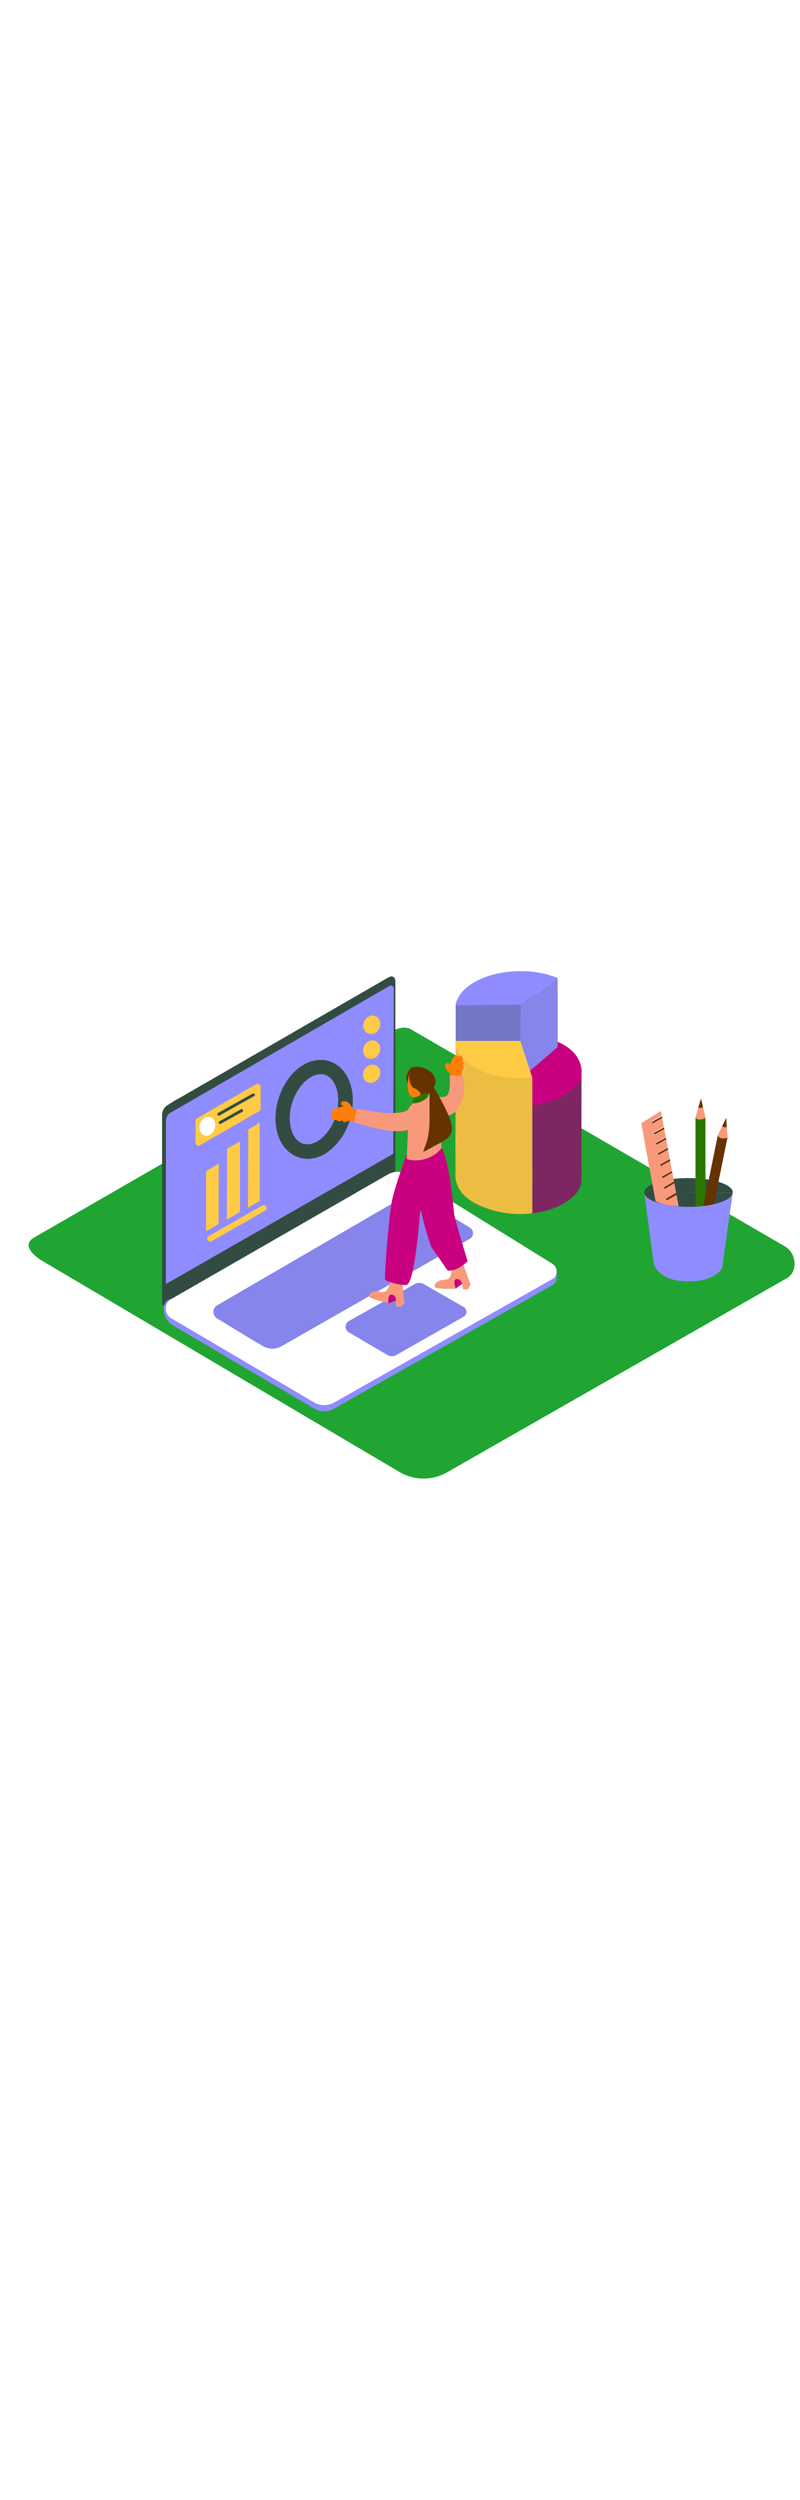 <svg xmlns="http://www.w3.org/2000/svg" xmlns:xlink="http://www.w3.org/1999/xlink" id="Layer_1" x="0px" y="0px" viewBox="0 0 500 500" style="width: 160px;" xml:space="preserve" data-imageid="chart-3-6" class="illustrations_image"><style type="text/css">	.st0_chart-3-6{fill:#20A532;}	.st1_chart-3-6{fill:url(#SVGID_1_);}	.st2_chart-3-6{fill:url(#SVGID_00000065044011422270387170000003889346383910253753_);}	.st3_chart-3-6{fill:url(#SVGID_00000153697582064279988100000004771841419631795090_);}	.st4_chart-3-6{fill:#334C42;}	.st5_chart-3-6{fill:#68E1FD;}	.st6_chart-3-6{fill:#FFCB44;}	.st7_chart-3-6{fill:#FFFFFF;}	.st8_chart-3-6{opacity:0.1;fill:#334C42;enable-background:new    ;}	.st9_chart-3-6{fill:#C90180;}	.st10_chart-3-6{opacity:0.3;fill:#334C42;enable-background:new    ;}	.st11_chart-3-6{opacity:0.5;fill:#334C42;enable-background:new    ;}	.st12_chart-3-6{fill:#F8997C;}	.st13_chart-3-6{fill:#FF7D09;}	.st14_chart-3-6{fill:#653200;}	.st15_chart-3-6{fill:#297600;}</style><g id="background_chart-3-6">	<path class="st0_chart-3-6" d="M250.2,389l-223-131.8c-7.1-4-13.2-10.5-6.3-14.8l223.8-129c3.4-2.1,8.5-3.4,11.9-1.5l234,135.8&#10;&#9;&#9;c7.1,4.1,8.4,15.6,1.3,19.8L279.6,388.8C270.5,394.1,259.3,394.1,250.2,389z"></path>			<linearGradient id="SVGID_1_-chart-3-6" gradientUnits="userSpaceOnUse" x1="355.391" y1="268.911" x2="337.621" y2="295.721" gradientTransform="matrix(1 0 0 -1 0 502)">		<stop offset="0" style="stop-color:#20A532"></stop>		<stop offset="1" style="stop-color:#297600"></stop>	</linearGradient>	<polyline class="st1_chart-3-6" points="299.7,222.2 345.6,248.7 395,219.8 351.9,193 &#9;"></polyline>			<linearGradient id="SVGID_00000020390134587297237280000004587220564147012505_-chart-3-6" gradientUnits="userSpaceOnUse" x1="451.283" y1="225.342" x2="438.462" y2="244.682" gradientTransform="matrix(1 0 0 -1 0 502)">		<stop offset="0" style="stop-color:#20A532"></stop>		<stop offset="1" style="stop-color:#297600"></stop>	</linearGradient>	<polyline style="fill:url(#SVGID_00000020390134587297237280000004587220564147012505_);" points="415,266.2 448.6,285.4 &#10;&#9;&#9;476,269.6 448.6,252.9 &#9;"></polyline>			<linearGradient id="SVGID_00000179634382519811687080000014634491473352952704_-chart-3-6" gradientUnits="userSpaceOnUse" x1="302.603" y1="171.752" x2="283.393" y2="200.732" gradientTransform="matrix(1 0 0 -1 0 502)">		<stop offset="0" style="stop-color:#20A532"></stop>		<stop offset="1" style="stop-color:#297600"></stop>	</linearGradient>	<polyline style="fill:url(#SVGID_00000179634382519811687080000014634491473352952704_);" points="196.4,349 240.6,374.6 &#10;&#9;&#9;391.5,285.4 341.8,256.4 &#9;"></polyline></g><g id="laptop_chart-3-6">	<path class="st4_chart-3-6" d="M105.2,285.1c-1.1,0.5-2.5,0.2-3.3-0.8c0,0-0.6-0.1-0.6-2.6V165.3c0.1-2,1-4,2.6-5.3c2.9-2,5.8-3.8,8.9-5.4&#10;&#9;&#9;l129.4-74.7l1.4-0.7c1-0.5,2.2-0.2,2.9,0.7c0.4,0.6,0.6,1.4,0.6,2.1c0.1,1.2,0,13,0,13v104.8c0,2-0.9,4-2.4,5.4L105.2,285.1z"></path>	<path class="st5_chart-3-6 targetColor" d="M103.7,271.2V170.7c0-3.3,0.5-5.2,3-6.6L243.3,85c0.8-0.6,2-0.4,2.5,0.4c0.2,0.3,0.3,0.7,0.3,1.1l-0.3,103.3&#10;&#9;&#9;L103.7,271.2z" style="fill: rgb(143, 140, 255);"></path>	<ellipse transform="matrix(0.399 -0.917 0.917 0.399 39.534 278.657)" class="st6_chart-3-6" cx="232.3" cy="109.2" rx="5.9" ry="5.2"></ellipse>	<polygon class="st6_chart-3-6" points="128.8,200.6 128.8,238.3 136.6,233.7 136.7,196 &#9;"></polygon>	<polygon class="st6_chart-3-6" points="141.9,186.7 141.8,231 150,226.2 150,182.1 &#9;"></polygon>	<polygon class="st6_chart-3-6" points="155.2,174.7 155,223.6 162.3,219.3 162.3,170.3 &#9;"></polygon>	<ellipse transform="matrix(0.399 -0.917 0.917 0.399 25.248 288.005)" class="st6_chart-3-6" cx="232.3" cy="124.7" rx="5.9" ry="5.2"></ellipse>			<ellipse transform="matrix(0.556 -0.831 0.831 0.556 -13.09 255.126)" class="st6_chart-3-6" cx="232.3" cy="139.8" rx="5.9" ry="5.2"></ellipse>	<path class="st4_chart-3-6" d="M192.2,193c-1.8,0-3.7-0.3-5.4-0.9c-6.2-2-10.9-7.1-13.2-14.5c-2.1-6.8-1.9-14.8,0.6-22.6&#10;&#9;&#9;c5.4-16.9,19.3-27,31.7-23s17.9,20.2,12.6,37.1l0,0c-2.2,7.4-6.6,13.9-12.6,18.8C202,191.1,197.2,192.9,192.2,193z M200.4,140.1&#10;&#9;&#9;c-6.8,0-14.5,7.4-17.7,17.6c-1.9,5.6-2.1,11.6-0.6,17.2c1.4,4.5,4,7.6,7.3,8.6s7.2,0.1,10.9-2.8c4.5-3.7,7.8-8.8,9.5-14.4&#10;&#9;&#9;c3.7-11.7,0.6-23.5-6.8-25.9C202.3,140.2,201.3,140.1,200.4,140.1L200.4,140.1z"></path>	<path class="st6_chart-3-6" d="M129.5,242.9L129.5,242.9c0,1,0.8,1.8,1.8,1.8c0.3,0,0.6-0.1,0.9-0.2l33.6-19.2c0.6-0.3,0.9-0.9,0.9-1.6l0,0&#10;&#9;&#9;c0-1-0.8-1.8-1.8-1.8c-0.3,0-0.6,0.1-0.9,0.2l-33.6,19.2C129.8,241.7,129.5,242.3,129.5,242.9z"></path>	<path class="st6_chart-3-6" d="M122.2,169.3v13.6c0,1.1,0.9,1.9,1.9,1.9c0.3,0,0.7-0.1,0.9-0.3l37-21.3c0.6-0.3,1-1,0.9-1.7V148&#10;&#9;&#9;c0-1-0.8-1.9-1.9-1.9c-0.3,0-0.7,0.1-1,0.3l-37,21.3C122.5,168,122.2,168.6,122.2,169.3z"></path>	<ellipse transform="matrix(0.301 -0.954 0.954 0.301 -74.145 244.286)" class="st7_chart-3-6" cx="129.6" cy="172.7" rx="6" ry="4.8"></ellipse>	<path class="st4_chart-3-6" d="M137.2,165.9l18.9-10.6l2.7-1.5c1-0.6,0.1-2.2-0.9-1.6l-18.9,10.6l-2.7,1.5c-0.4,0.3-0.6,0.8-0.3,1.3&#10;&#9;&#9;C136.2,165.9,136.7,166.1,137.2,165.9L137.2,165.9z"></path>	<path class="st4_chart-3-6" d="M138,171.1l11.8-6.6l1.7-0.9c1-0.6,0.1-2.2-0.9-1.6l-11.8,6.6l-1.7,0.9c-0.4,0.3-0.6,0.8-0.3,1.3&#10;&#9;&#9;C137,171.2,137.6,171.4,138,171.1z"></path>	<polyline class="st5_chart-3-6 targetColor" points="347.9,262.8 347.9,267.4 345.6,270.2 &#9;" style="fill: rgb(143, 140, 255);"></polyline>	<path class="st5_chart-3-6 targetColor" d="M255.5,206.8l89.8,55.6c2.6,1.6,3.4,5.1,1.8,7.7c-0.5,0.8-1.2,1.5-2,1.9l-136.3,77.1&#10;&#9;&#9;c-3.9,2.2-8.6,2.2-12.5-0.1L107,296.4c-6.5-5.3-6-15.4,0.1-15.8l135.5-74.1C246.6,204.2,251.6,204.3,255.5,206.8z" style="fill: rgb(143, 140, 255);"></path>	<path class="st7_chart-3-6" d="M255.5,202.9l89.8,55.7c2.6,1.6,3.4,5.1,1.8,7.7c-0.5,0.8-1.2,1.5-2,1.9l-136.3,77.1&#10;&#9;&#9;c-3.9,2.2-8.6,2.2-12.5-0.1L107,292.6c-3.3-1.9-4.4-6.2-2.5-9.5c0.6-1,1.5-1.9,2.5-2.5l135.5-77.9&#10;&#9;&#9;C246.6,200.4,251.6,200.5,255.5,202.9z"></path>	<path class="st5_chart-3-6 targetColor" d="M261,215.7l32.8,20.4c1.9,1.2,2.4,3.7,1.2,5.5c-0.3,0.5-0.8,1-1.3,1.3l-117.8,67.2c-3.6,2.1-8,2-11.6-0.1&#10;&#9;&#9;c-7.6-4.4-20.6-12.4-28.6-17.3c-2.3-1.4-3-4.4-1.6-6.6c0.4-0.7,1-1.2,1.7-1.6c23.8-13.9,101.6-59.1,118.6-69&#10;&#9;&#9;C256.5,214.4,259,214.4,261,215.7z" style="fill: rgb(143, 140, 255);"></path>	<path class="st5_chart-3-6 targetColor" d="M259.3,271.2l-41.2,23.1c-2,1.1-2.7,3.6-1.6,5.6c0.4,0.6,0.9,1.2,1.5,1.5l24.2,14.2c1.7,1,3.8,1,5.5,0l42.1-24&#10;&#9;&#9;c1.7-0.9,2.2-3,1.3-4.7c-0.3-0.5-0.8-1-1.3-1.3l-25.2-14.5C263,270.3,260.9,270.3,259.3,271.2z" style="fill: rgb(143, 140, 255);"></path>	<path class="st8_chart-3-6" d="M261,215.7l32.8,20.4c1.9,1.2,2.4,3.7,1.2,5.5c-0.3,0.5-0.8,1-1.3,1.3l-117.8,67.2c-3.6,2.1-8,2-11.6-0.1&#10;&#9;&#9;c-7.6-4.4-20.6-12.4-28.6-17.3c-2.3-1.4-3-4.4-1.6-6.6c0.4-0.7,1-1.2,1.7-1.6c23.8-13.9,101.6-59.1,118.6-69&#10;&#9;&#9;C256.5,214.4,259,214.4,261,215.7z"></path>	<path class="st8_chart-3-6" d="M259.3,271.2l-41.2,23.1c-2,1.1-2.7,3.6-1.6,5.6c0.4,0.6,0.9,1.2,1.5,1.5l24.2,14.2c1.7,1,3.8,1,5.5,0l42.1-24&#10;&#9;&#9;c1.7-0.9,2.2-3,1.3-4.7c-0.3-0.5-0.8-1-1.3-1.3l-25.2-14.5C263,270.3,260.9,270.3,259.3,271.2z"></path></g><g id="pie_chart_chart-3-6">	<path class="st9_chart-3-6" d="M332,218v9.1c0,0,11.2-0.9,20-6.1s10.8-9.8,11.3-14c0.1-0.7,0.1-11.1,0.1-11.1"></path>	<polyline class="st5_chart-3-6 targetColor" points="284.8,97 284.8,140.5 325.2,142.1 348.5,123.8 348.5,88.2 &#9;" style="fill: rgb(143, 140, 255);"></polyline>	<polyline class="st10_chart-3-6" points="284.8,97 284.8,140.5 325.2,142.1 348.5,123.8 348.5,88.2 &#9;"></polyline>	<path class="st5_chart-3-6 targetColor" d="M348.5,79.9c-7.4-2.9-15.3-4.3-23.3-4.2c-21.1,0-38.5,9.3-40.5,21.3l40.8-0.4L348.5,79.9z" style="fill: rgb(143, 140, 255);"></path>	<path class="st9_chart-3-6" d="M332,159.6V221c6.9-2.7,13.6-5.8,20-9.5c8.8-5.2,10.8-4.8,11.3-9c0.1-0.7,0.1-65,0.1-65"></path>	<path class="st11_chart-3-6" d="M363.5,137.6l-31.4,22v67.5c0,0,11.2-0.9,20-6.1s10.8-9.8,11.3-14c0.1-0.7,0.1-11.1,0.1-11.1l-0.1,0.1&#10;&#9;&#9;C363.4,179.5,363.5,137.6,363.5,137.6z"></path>	<path class="st9_chart-3-6" d="M324.8,137.6l23.7-17.7c0,0,14,4.8,15,17.7s-18.6,20.9-31.4,22L324.8,137.6z"></path>	<polygon class="st5_chart-3-6 targetColor" points="325.5,96.7 324.8,143.5 348.5,123.1 348.5,79.9 &#9;" style="fill: rgb(143, 140, 255);"></polygon>	<polygon class="st8_chart-3-6" points="325.5,96.7 324.8,143.5 348.5,123.1 348.5,79.9 &#9;"></polygon>	<path class="st6_chart-3-6" d="M332.7,142.3v63.6c0,0-16.3,4.3-33-3.3c-11.8-5.4-13.9-11.2-15-16v-67.3"></path>	<path class="st6_chart-3-6" d="M332.7,200.6v26.4c-11.2,1.4-22.6-0.3-33-4.9c-11.8-5.4-13.9-11.8-15-16.6v-27.9"></path>	<path class="st8_chart-3-6" d="M284.8,119.3v58.3l0,0v27.9c1.1,4.8,3.2,11.2,15,16.6c10.4,4.6,21.8,6.3,33,4.9v-84.8L284.8,119.3z"></path>	<path class="st6_chart-3-6" d="M284.8,119.3h40.4l7.5,23c0,0-21,2.8-36.5-6.7C282.8,127.5,284.8,119.3,284.8,119.3z"></path></g><g id="character_chart-3-6">	<path class="st12_chart-3-6" d="M287.3,253l6.9,18.7l-1.8,2.8l-2.9,0.1c0,0-1.1-5.2-2.4-6s-1.3,5.1-2.2,5.4s-12.6,0.5-13.1-0.8&#10;&#9;&#9;c-0.7-1.7,1.1-4.4,6-4.6c5.3-0.2,4.6-6.1,3.8-11.7"></path>	<path class="st9_chart-3-6" d="M287.9,269.1l-0.7-0.6c0,0-1.7-0.9-2.8,0.1s0.4,5.5,0.4,5.5l4-3C288.6,270.4,288.3,269.7,287.9,269.1z"></path>	<path class="st13_chart-3-6" d="M283.2,147.8c-0.5-2.7-1.1-5.3-1.7-7.9c-0.7-0.7-1.4-1.3-2.1-2.1c-1.1-1.1-1.5-2.7-0.9-4.1&#10;&#9;&#9;c0.3-0.6,1.1-0.9,1.7-0.6c0.5,0.2,0.8,0.8,0.7,1.3c0.1,0.1,0.1,0.2,0.2,0.2c0.9-2.8,2.8-7.7,5.2-5.7c0.1-0.1,0.2-0.1,0.4-0.2&#10;&#9;&#9;c0.9-0.4,1.9,0,2.4,0.9c0.3,0.6,0.3,1.4,0,2c0.8,0.7,0.9,1.9,0.2,2.7l-0.4,0.6c0.6,0.1,1,0.7,0.9,1.3c0,0.1-0.1,0.2-0.1,0.3&#10;&#9;&#9;c-0.4,0.7-0.8,1.4-1.1,2.2c0.1,5.7,0,8.5,0.8,10.8c0.3,1,0.8,0.2,0,0c-0.6,0.2-1.2,0-1.5-0.6c0,0,0-0.1,0-0.1l-0.1-0.3&#10;&#9;&#9;c-0.5,0.4-1.2,0.3-1.6-0.2c0,0,0,0,0-0.1c-0.1-0.1-0.2-0.2-0.2-0.4c-0.3,0.7-1,1-1.7,0.8C283.6,148.6,283.3,148.2,283.2,147.8z"></path>	<path class="st12_chart-3-6" d="M266.9,153c0,0,8.9,2.4,12,0.8s2.1-13.2,2.1-13.2c2.6,0.1,5.3,0.3,7.9,0.7c2.3,0.5,1.8,14.9-2.9,20.9&#10;&#9;&#9;s-19.7,5.8-19.7,5.8"></path>	<path class="st13_chart-3-6" d="M229.1,164.7c-2.9-1-5.7-2.1-8.6-3.2c-0.6-0.9-1.2-1.8-1.9-2.7c-1-1.5-2.8-2.1-4.5-1.7&#10;&#9;&#9;c-0.7,0.2-1.2,1-0.9,1.8c0.2,0.6,0.8,1,1.4,1l0.3,0.2c-3.2,0.6-9,1.9-7.3,4.9c-0.1,0.1-0.2,0.2-0.3,0.4c-0.6,0.9-0.3,2.2,0.6,2.8&#10;&#9;&#9;c0.7,0.5,1.5,0.6,2.3,0.3c0.7,1,2,1.3,3,0.7l0.8-0.4c0,0.7,0.6,1.3,1.3,1.3c0.2,0,0.3,0,0.4-0.1c0.9-0.3,1.7-0.6,2.6-0.9&#10;&#9;&#9;c6.4,1.1,9.5,1.4,12,2.7c1,0.5,0.1,0.9,0,0c0.4-0.6,0.1-1.4-0.5-1.8c0,0,0,0-0.1,0l-0.3-0.1c0.5-0.5,0.6-1.3,0.1-1.9&#10;&#9;&#9;c0,0,0,0-0.1-0.1l-0.4-0.3c0.8-0.2,1.2-1,1-1.8C229.9,165.2,229.5,164.8,229.1,164.7z"></path>	<path class="st9_chart-3-6" d="M269.7,248.3c-0.6-0.3-23.4-68.7,1.2-67.3c9.6,0.6,12.3,41.5,12.9,46.1s8.5,29.9,8.5,29.9&#10;&#9;&#9;c-7.3,6.9-12.5,5.8-12.5,5.8L269.7,248.3z"></path>	<path class="st12_chart-3-6" d="M250.9,263.6l1.8,19.9l-2.5,2.2l-2.8-0.7c0,0,0.3-5.3-0.7-6.4s-2.6,4.6-3.5,4.6s-12.3-2.8-12.5-4.2&#10;&#9;&#9;c-0.2-1.8,2.2-4,7-2.9c5.2,1.2,6-4.7,6.7-10.3"></path>	<path class="st9_chart-3-6" d="M247.1,279.4l-0.5-0.8c0,0-1.4-1.2-2.8-0.6s-1.1,5.4-1.1,5.4l4.7-1.8C247.6,280.8,247.4,280.1,247.1,279.4z"></path>	<path class="st9_chart-3-6" d="M255,187.8c0,0-8.4,22.5-10.2,32.3s-4.8,47.4-4.1,48.4s7.8,3.4,13.2,3.3s8.6-45,8.6-45s14.9-37.8,10.9-41.9&#10;&#9;&#9;S255,187.8,255,187.8z"></path>	<path class="st12_chart-3-6" d="M254.2,193.1c7.6,2.4,17.2-0.5,21.8-7c-0.9-10.7-2.7-28.3-5.4-30.9c-4-3.8-12.5,1.6-15.6,6.9&#10;&#9;&#9;c-1.6,2.8-14.6,2.3-14.6,2.3l-17.2-2.6l-2.1,8.2c0,0,23.1,8.3,33.9,4.9L254.2,193.1z"></path>	<path class="st14_chart-3-6" d="M257.4,135.8c-0.6,0.1-1.6,1.1-3.1,4.6s2.1,7.9,3.6,8.8s3.8,4.6,3.8,4.6s5.6,1.4,9.5-5.6&#10;&#9;&#9;S266.5,133.8,257.4,135.8z"></path>	<path class="st13_chart-3-6" d="M255.8,139.7c0,0-2.9,11.6,1.3,14.2c4.2,2.6,9.9-4.4,10.4-7.2S265,137.9,255.8,139.7z"></path>	<path class="st14_chart-3-6" d="M255.8,139.7c0,0-0.7,7.6,3.2,9.2c3.9,1.7,4,4,4,4s7.2-3.8,7.9-7.2S261.3,136.7,255.8,139.7z"></path>	<path class="st14_chart-3-6" d="M268.9,148.8c-1.4,11.4,1.4,25.9-3.3,36.5c-0.3,0.6-0.9,3.6-1.4,3.6l11.5-6.2c4.6-2.8,7.9-4.7,6.3-11.9&#10;&#9;&#9;s-10.9-22.6-10.9-22.6L268.9,148.8z"></path>	<path class="st15_chart-3-6" d="M267.6,153.9l-1.1-2.3c-2.1,1.1-4.3,2-6.6,2.8c-2.7,0.8-1.9,3.9-1.9,3.9S264.3,158.4,267.6,153.9z"></path></g><g id="stationary_chart-3-6">	<path class="st4_chart-3-6" d="M430.3,205c-15.3,0-27.6,4-27.6,9H458C458,209,445.6,205,430.3,205z"></path>	<path class="st4_chart-3-6" d="M402.8,214.7c-0.1-0.4-0.1-0.7-0.1-0.7C402.7,214.2,402.7,214.5,402.8,214.7z"></path>	<path class="st4_chart-3-6" d="M458,214l-0.1,0.8C458,214.5,458,214.3,458,214z"></path>	<path class="st4_chart-3-6" d="M430.3,223c14.5,0,26.3-3.6,27.5-8.2l0.2-0.8h-55.3c0,0,0,0.3,0.1,0.7C403.9,219.4,415.8,223,430.3,223z"></path>	<rect x="434.7" y="167.4" class="st15_chart-3-6" width="6.2" height="64.1"></rect>	<ellipse class="st15_chart-3-6" cx="437.8" cy="167.4" rx="3.1" ry="1.3"></ellipse>			<rect x="413.2" y="207.3" transform="matrix(0.2 -0.98 0.98 0.2 150.023 604.532)" class="st14_chart-3-6" width="64.1" height="6.2"></rect>			<ellipse transform="matrix(0.2 -0.98 0.98 0.2 185.94 585.664)" class="st14_chart-3-6" cx="451.6" cy="179" rx="1.3" ry="3.1"></ellipse>	<path class="st12_chart-3-6" d="M422.8,215.4l-5.7,3.2c-0.2,0.1-0.5,0-0.7-0.2s0-0.5,0.2-0.7l0,0l5.8-3.3l0.2-0.1l-1.1-6.1l-5.7,3.3&#10;&#9;&#9;c-0.2,0.1-0.5,0-0.7-0.2c-0.1-0.2,0-0.5,0.2-0.6l5.8-3.3c0.1,0,0.1-0.1,0.2-0.1l-1.1-5.7l-5.6,3.2c-0.2,0.1-0.5,0.1-0.7-0.2&#10;&#9;&#9;s-0.1-0.5,0.2-0.7l5.8-3.3l0.1-0.1l-1.2-6.3l-5.6,3.2c-0.3,0.1-0.6,0-0.7-0.3c-0.1-0.2,0-0.5,0.2-0.6l5.8-3.3h0.1l-1.1-6.2&#10;&#9;&#9;l-5.7,3.2c-0.2,0.1-0.5,0.1-0.7-0.2s-0.1-0.5,0.2-0.7l5.8-3.3c0.1,0,0.1-0.1,0.2-0.1l-1-5.4l-5.7,3.2c-0.3,0.1-0.6,0-0.7-0.3&#10;&#9;&#9;c-0.1-0.2,0-0.5,0.2-0.6l5.8-3.3c0.1,0,0.1,0,0.2-0.1l-1-5.4l-5.7,3.2c-0.2,0.1-0.5,0.1-0.7-0.2s-0.1-0.5,0.2-0.7l5.8-3.3&#10;&#9;&#9;c0.1,0,0.1-0.1,0.2-0.1l-1.1-5.9l-5.6,3.2c-0.2,0.1-0.5,0.1-0.7-0.2s-0.1-0.5,0.2-0.7l5.8-3.3l0.1-0.1l-0.5-2.8l-12.3,7.6&#10;&#9;&#9;c0,0,8.8,48.8,9,48.9c5.1,2.7,14.4,3,14.4,3L422.8,215.4z"></path>	<path class="st14_chart-3-6" d="M407.8,169.7c-0.2,0.1-0.3,0.4-0.2,0.7s0.4,0.3,0.7,0.2l5.6-3.2l-0.2-1l-0.1,0.1L407.8,169.7z"></path>	<path class="st14_chart-3-6" d="M409,176.6c-0.2,0.1-0.3,0.4-0.2,0.7s0.4,0.3,0.7,0.2l5.7-3.2l-0.2-1c-0.1,0-0.1,0-0.2,0.1L409,176.6z"></path>	<path class="st14_chart-3-6" d="M410.2,183c-0.2,0.2-0.3,0.5-0.1,0.7c0.1,0.2,0.4,0.3,0.6,0.2l5.7-3.2l-0.2-1c-0.1,0-0.1,0-0.2,0.1L410.2,183&#10;&#9;&#9;z"></path>	<path class="st14_chart-3-6" d="M411.4,189.4c-0.2,0.1-0.3,0.4-0.2,0.7s0.4,0.3,0.7,0.2l5.7-3.2l-0.2-1c-0.1,0-0.1,0-0.2,0.1L411.4,189.4z"></path>	<path class="st14_chart-3-6" d="M412.8,196.5c-0.2,0.2-0.3,0.5-0.1,0.7c0.1,0.2,0.4,0.3,0.6,0.2l5.6-3.2l-0.2-1h-0.1L412.8,196.5z"></path>	<path class="st14_chart-3-6" d="M414.1,203.9c-0.2,0.1-0.3,0.4-0.2,0.7s0.4,0.3,0.7,0.2l5.6-3.2l-0.2-1l-0.1,0.1L414.1,203.9z"></path>	<path class="st14_chart-3-6" d="M421.1,207.3l-5.8,3.3c-0.2,0.1-0.3,0.5-0.2,0.7c0.1,0.2,0.4,0.3,0.6,0.2l5.7-3.3l-0.2-1&#10;&#9;&#9;C421.2,207.3,421.1,207.3,421.1,207.3z"></path>	<path class="st14_chart-3-6" d="M416.6,217.8c-0.2,0.1-0.3,0.4-0.2,0.7s0.4,0.3,0.7,0.2l0,0l5.7-3.2l-0.2-1l-0.2,0.1L416.6,217.8z"></path>	<path class="st12_chart-3-6" d="M448.6,178.3c0,0,0.3,1.6,2.8,1.9s3.3-0.7,3.3-0.7l-0.8-12.2L448.6,178.3z"></path>	<path class="st14_chart-3-6" d="M453.9,167.4l-2.5,5.1c0.7,0.8,1.9,1,2.8,0.4L453.9,167.4z"></path>	<path class="st12_chart-3-6" d="M434.7,167c0,0,0.6,1.6,3,1.4s3.2-1.2,3.2-1.2l-2.7-12L434.7,167z"></path>	<path class="st14_chart-3-6" d="M438.1,155.3l-1.6,5.4c0.8,0.7,2,0.6,2.8-0.1L438.1,155.3z"></path>	<path class="st5_chart-3-6 targetColor" d="M430.3,223c-14.5,0-26.5-3.7-27.5-8.3c0.7,5.6,5.7,43.9,5.9,44.1c0,0,2.5,10.8,21.7,10.8&#10;&#9;&#9;c16.3,0,20.9-8.2,20.9-8.2l6.6-46.7C456.6,219.4,444.8,223,430.3,223z" style="fill: rgb(143, 140, 255);"></path></g></svg>